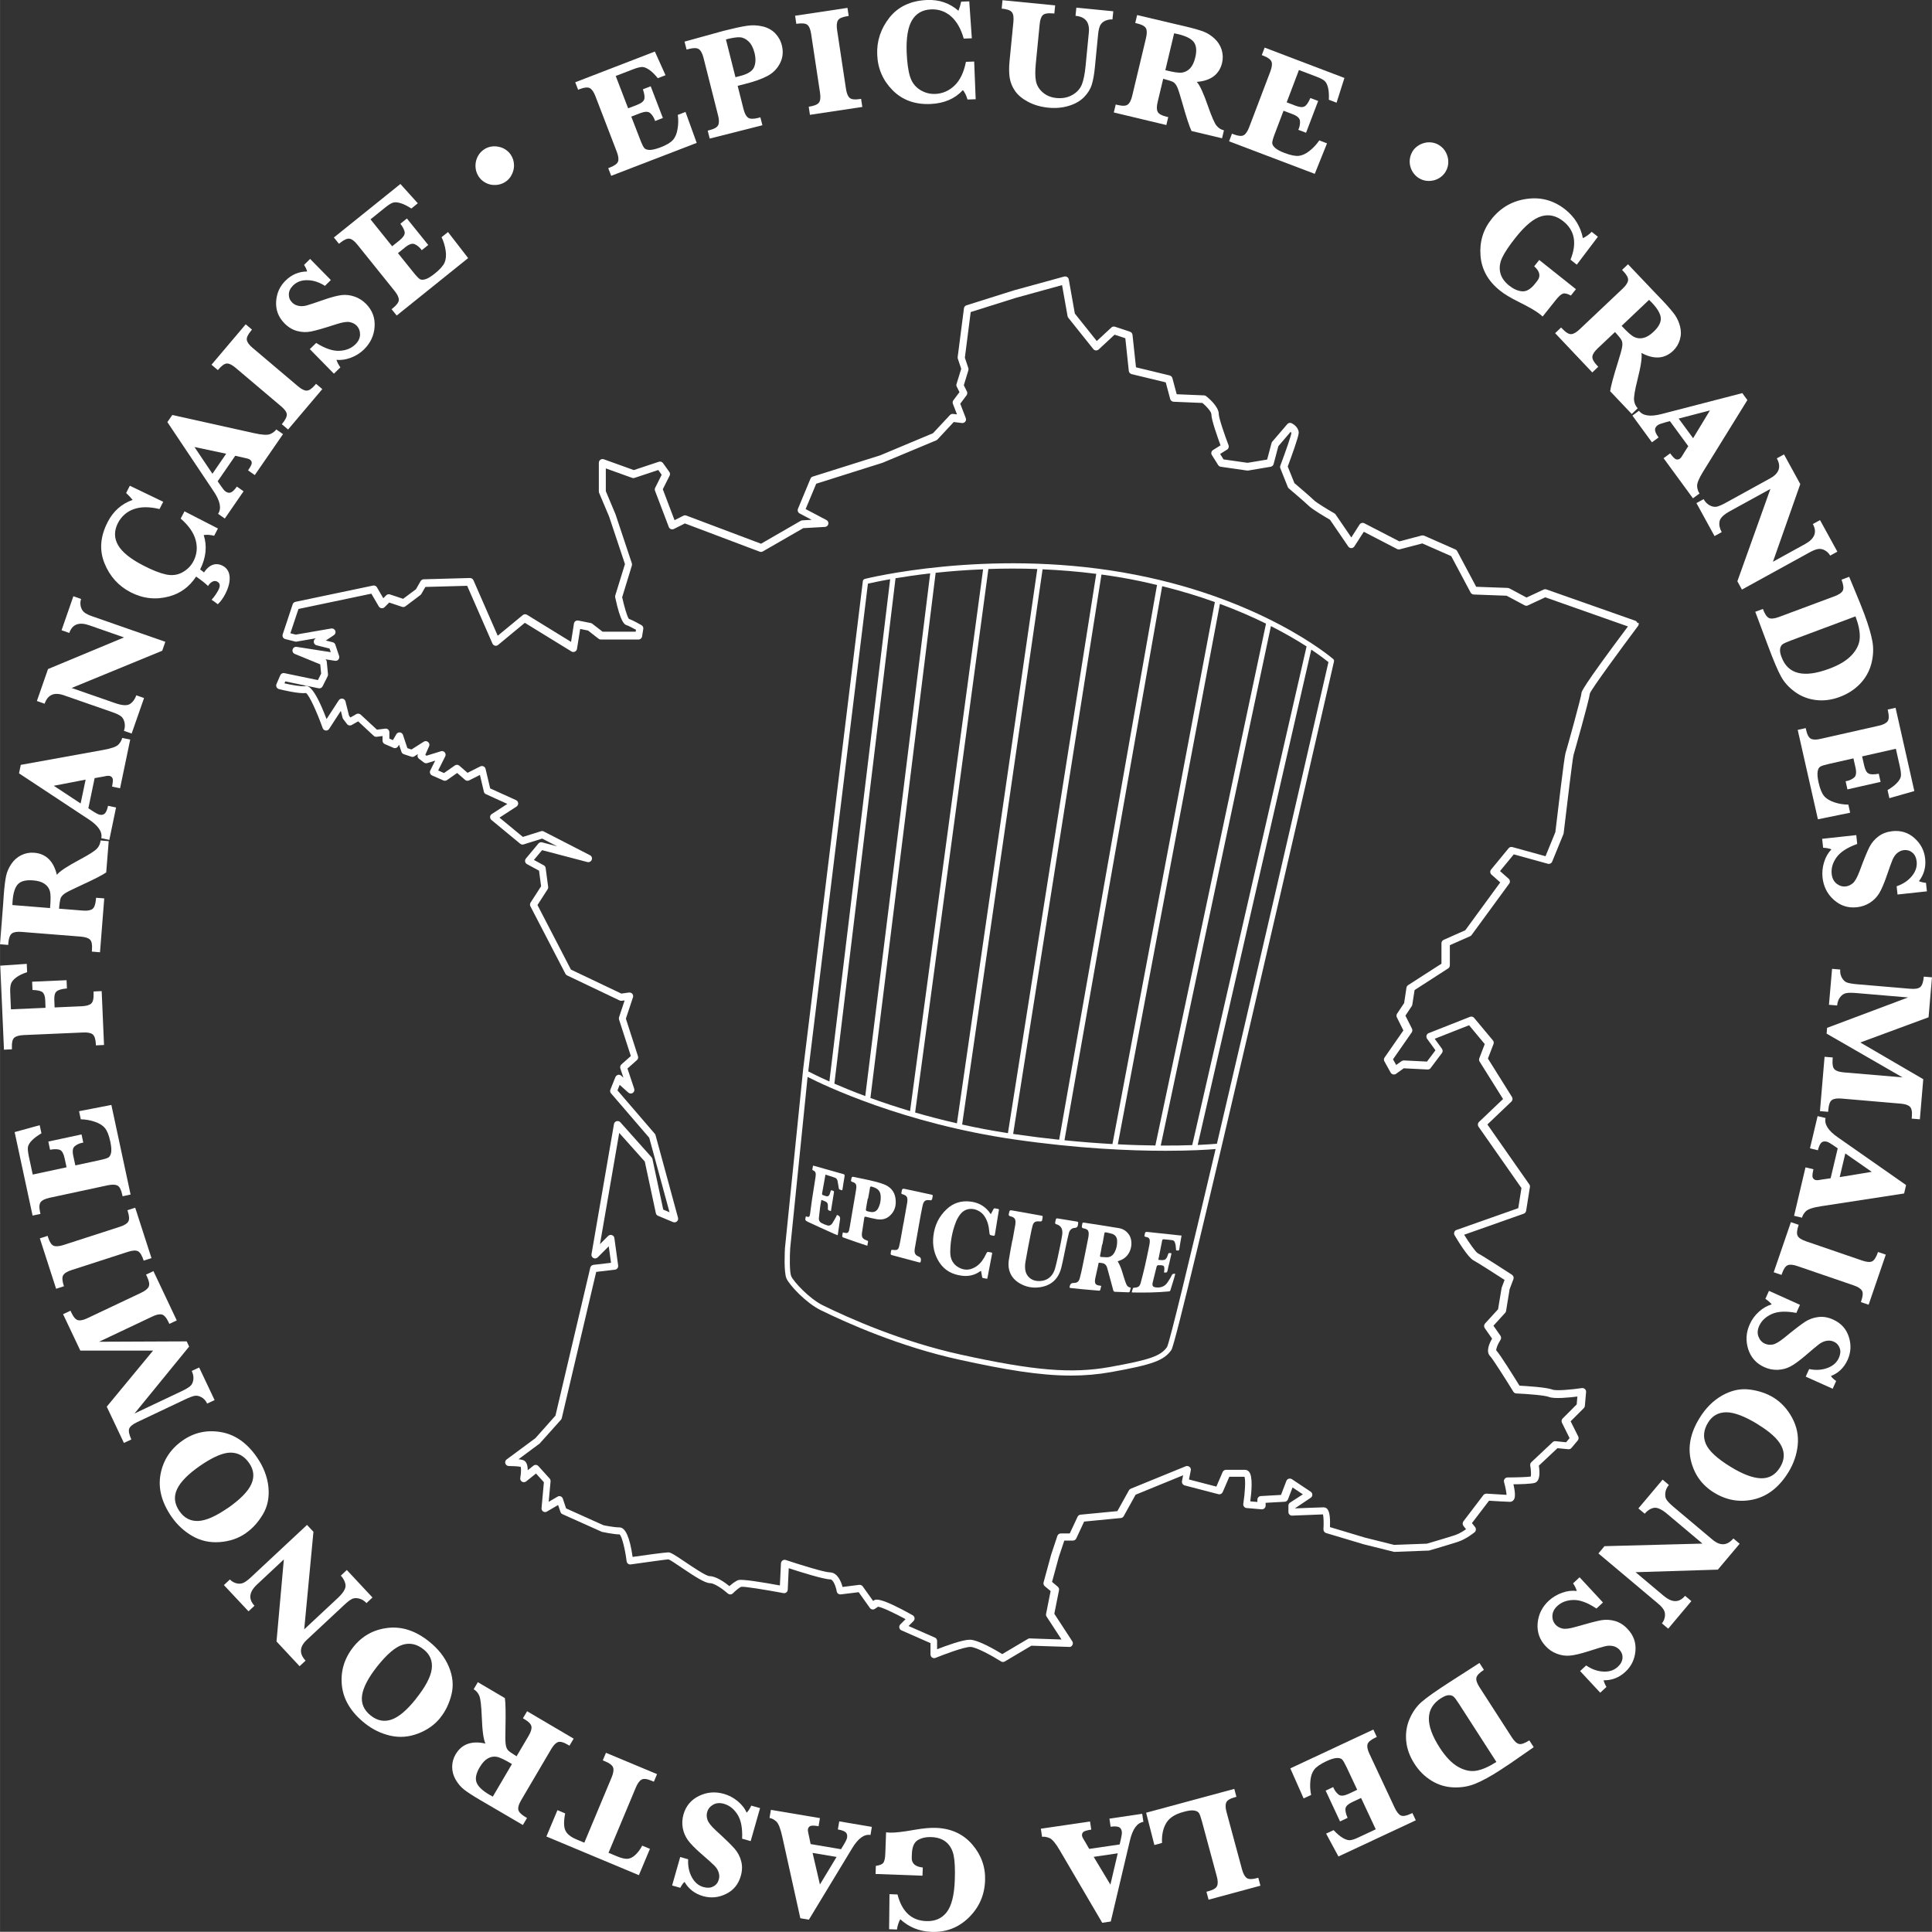 <?xml version="1.0" encoding="UTF-8"?><svg xmlns="http://www.w3.org/2000/svg" width="90.05mm" height="90.04mm" viewBox="0 0 255.26 255.24"><rect x="0" y="0" width="255.26" height="255.24" fill="#333333" stroke="none"/><defs><style>.c{fill:#fff;}</style></defs><g id="a"><g><g><path class="c" d="M216.35,82.33c-.04-.15-.16-.27-.3-.32l-11.73-4.13c-.12-.04-.25-.04-.37,.02l-2.26,1.05-2.26-1.21c-.07-.03-.14-.05-.21-.06l-4.18-.15-2.51-4.71c-.05-.1-.13-.17-.23-.22l-4.13-1.82c-.1-.04-.21-.05-.32-.03l-2.96,.78-4.63-2.39c-.22-.12-.5-.04-.63,.17l-1.09,1.7-2.07-3.03c-.04-.06-.1-.11-.16-.15-.87-.5-2.38-1.41-2.71-1.74-.45-.45-2.16-1.9-2.58-2.26l-.88-2.19c.48-1.3,1.45-3.95,1.45-4.46,0-.77-.83-1.21-.93-1.26-.2-.1-.44-.05-.58,.12l-1.98,2.31c-.05,.06-.08,.12-.1,.19l-.58,2.18-2.59,.43-3.17-.45-.45-.72,.91-.57c.2-.12,.28-.37,.2-.58-.5-1.31-1.29-3.59-1.29-4.12,0-1.01-1.4-2.15-1.67-2.37-.08-.06-.18-.1-.28-.1l-3.61-.15-.57-2.13c-.05-.17-.18-.3-.35-.35l-4.46-1.08-.46-4.29c-.02-.19-.15-.35-.33-.41l-1.98-.66c-.17-.06-.35-.02-.48,.1l-1.93,1.79-2.9-3.63-.8-4.51c-.02-.13-.1-.25-.22-.32-.11-.07-.25-.09-.39-.06l-6.63,1.82-6.28,1.98c-.18,.06-.31,.21-.33,.4l-.83,6.44c0,.07,0,.15,.02,.21l.45,1.34-.62,2c-.04,.12-.03,.25,.03,.36l.36,.72-.81,1.08c-.1,.13-.12,.31-.06,.47l.54,1.39-.52-.06c-.15-.02-.31,.04-.41,.15l-2.24,2.4-6.97,2.92-8.92,2.81c-.14,.04-.25,.14-.3,.28l-1.65,3.97c-.1,.23,0,.5,.22,.62l1.59,.84-1.22,.07c-.08,0-.15,.03-.22,.06l-5.25,3.03-9.87-3.72c-.13-.05-.27-.04-.39,.02l-1.17,.59-1.55-4.09,.9-1.79c.08-.16,.07-.35-.04-.5l-.83-1.16c-.12-.17-.35-.25-.55-.18l-3.31,1.1-3.97-1.43c-.15-.05-.31-.03-.44,.06-.13,.09-.21,.24-.21,.4v3.8c0,.06,.01,.13,.04,.19l1.31,3.1,2.1,6.3-1.28,4.15c-.02,.08-.03,.16-.01,.24,.72,3.41,1.27,3.6,1.48,3.67,.28,.09,.87,.4,1.27,.62l-.04,.25h-4.38l-1.36-1.05c-.06-.05-.13-.08-.2-.09l-1.65-.33c-.13-.02-.26,0-.37,.08-.11,.08-.18,.19-.2,.32l-.38,2.42-5.82-3.58c-.18-.11-.4-.09-.56,.04l-3.31,2.73-3.21-7.34c-.08-.18-.27-.29-.46-.29l-6.11,.17c-.17,0-.32,.1-.41,.24l-.61,1.07-1.7,1.27-1.74-.58c-.17-.06-.37-.01-.5,.12l-.38,.38-.84-1.44c-.1-.18-.31-.27-.52-.23l-10.25,2.15c-.17,.04-.31,.16-.36,.32l-1.32,3.97c-.04,.13-.03,.27,.03,.39,.06,.12,.18,.2,.31,.24l1.32,.33c.07,.02,.13,.02,.2,0l2.54-.44-.08,.05c-.16,.11-.24,.3-.21,.49,.03,.19,.17,.34,.36,.39l1.72,.43,.16,.48-4.5-.7c-.24-.05-.48,.11-.54,.35-.07,.24,.06,.49,.28,.58l3.37,1.38,.12,1.22-.43,.86-4.43-.92c-.22-.05-.45,.07-.54,.28l-.5,1.16c-.06,.13-.05,.28,.01,.41,.06,.13,.18,.22,.32,.26,.44,.11,2.62,.64,3.58,.52,.46,.35,1.48,2.63,2.19,4.63,.06,.17,.22,.3,.4,.32,.18,.02,.36-.06,.46-.22l1.54-2.37,.23,.9c.02,.06,.04,.12,.08,.17l.5,.66c.15,.2,.41,.25,.63,.13l.85-.48,2.05,1.91c.1,.1,.25,.14,.39,.13l.78-.1v.61c0,.19,.12,.37,.29,.45l1.16,.5c.23,.1,.49,0,.61-.21l.12-.21,.32,.95c.05,.15,.16,.26,.31,.31l.99,.33c.14,.05,.29,.03,.41-.05l.46-.29v.02c-.1,.21-.04,.45,.14,.59l.66,.5c.12,.09,.28,.12,.43,.08l1.06-.33-.65,1.3c-.06,.12-.07,.26-.02,.38,.04,.12,.14,.23,.26,.28l1.49,.66c.16,.07,.34,.05,.48-.05l1.34-.94,1.04,.91c.15,.13,.36,.16,.54,.07l1.43-.72,.52,2.21c.03,.15,.13,.27,.27,.33l2.83,1.29-2.06,1.34c-.13,.08-.21,.22-.22,.38,0,.15,.06,.3,.18,.4l3.8,3.14c.13,.1,.3,.14,.45,.09l2.45-.77,1.98,1.02-1.98-.52c-.18-.05-.38,.01-.5,.16l-1.65,1.98c-.09,.11-.13,.26-.1,.4,.03,.14,.12,.27,.24,.33l1.6,.87,.27,2.06-1.39,2.16c-.09,.15-.1,.33-.02,.49l4.63,8.92c.05,.09,.13,.17,.22,.21l6.94,3.31c.09,.04,.18,.06,.28,.04l.38-.05-.74,2.23c-.03,.1-.03,.2,0,.3l1.56,4.82-1.25,1.11c-.14,.13-.2,.33-.14,.52l.41,1.23-.29-.26c-.12-.11-.28-.15-.43-.11-.15,.04-.28,.15-.34,.29l-.66,1.65c-.07,.17-.04,.36,.08,.5l5.05,5.87,2.68,9.84-.83-.35-1.43-6.69c-.02-.08-.06-.16-.11-.22l-4.13-4.63c-.12-.14-.32-.19-.5-.14-.18,.05-.31,.2-.34,.38l-2.97,17.19c-.04,.21,.07,.42,.25,.51,.19,.1,.42,.06,.57-.09l1.46-1.46,.3,2.18-2.32,.27c-.2,.02-.37,.17-.42,.37l-4.6,19.55-2.65,2.98-3.8,2.81c-.17,.12-.24,.34-.17,.54,.07,.2,.25,.33,.46,.33,.44,0,1.21,.03,1.57,.11,.07,.24,.04,.89-.06,1.46-.04,.2,.06,.4,.23,.5,.17,.1,.39,.09,.55-.04l1.3-1.04,1.04,1.15-.31,3.42c-.02,.18,.07,.36,.22,.45,.15,.1,.35,.1,.5,0l1.47-.86,.31,.92c.04,.13,.14,.23,.26,.29l5.22,2.34c.06,.01,1.47,.32,2.35,.34,.29,.3,.71,1.91,.91,3.54,.02,.13,.08,.25,.19,.33,.1,.08,.24,.11,.36,.09,1.78-.25,4.72-.66,4.98-.67,.21,.06,1.06,.64,1.74,1.1,1.84,1.24,3.1,2.05,3.78,2.05,.55,0,1.69,.8,2.32,1.36,.19,.17,.49,.17,.67-.02,.31-.31,.87-.79,1.1-.86,.4-.07,3.15,.38,5.58,.83,.14,.03,.28,0,.39-.1,.11-.09,.18-.22,.18-.36l.13-2.83c1.4,.46,4.64,1.48,5.5,1.48,.37,0,.73,.93,.84,1.58,.04,.26,.28,.43,.54,.4l2.36-.29,1.48,2.08c.15,.21,.45,.27,.66,.12l.42-.28c.47,.04,2.12,.82,3.64,1.64l-.7,.7c-.11,.11-.16,.28-.13,.43s.14,.29,.28,.35l3.84,1.69v1.5c0,.16,.08,.31,.21,.4,.13,.09,.31,.11,.45,.05,.99-.4,3.74-1.45,4.61-1.45,.74,0,2.87,1.17,4.04,1.91,.08,.05,.17,.08,.26,.08,.08,0,.17-.02,.25-.07l3.51-2.08,4.98,.16c.19,.04,.35-.09,.44-.25,.09-.16,.08-.35-.02-.5l-2.37-3.63,.62-3.11c.04-.17-.03-.35-.17-.47l-.75-.63,.9-3.31,.72-2.15h1.14c.19,0,.36-.11,.44-.28l1.04-2.23,4.85-.47c.16-.01,.3-.11,.38-.25l1.57-2.83,6.28-2.57-.15,.77c-.05,.25,.1,.5,.35,.57l4.46,1.16c.24,.06,.47-.06,.57-.28l.87-2.02h2.01c.15,.45,.08,2.03-.16,3.57-.02,.13,.01,.27,.1,.38,.08,.11,.21,.17,.34,.18l1.98,.17c.13,0,.27-.03,.37-.13,.1-.09,.16-.22,.16-.36v-.37l2.52-.14c.19-.01,.36-.13,.43-.31l.61-1.58,1.36,.91-1.69,1.09c-.14,.09-.22,.24-.22,.41v.83c0,.13,.05,.26,.15,.35,.09,.09,.21,.14,.36,.13,1.16-.05,3.32-.14,4.06-.16,.08,.34,.11,1.17,.06,1.96-.01,.23,.13,.43,.34,.5l4.98,1.49,3.97,.99s.09,.02,.14,.01l4.46-.17s.08,0,.12-.02c.12-.03,2.83-.83,3.82-1.16,1.07-.36,2.1-1.21,2.14-1.24,.2-.17,.23-.47,.07-.68l-.42-.53,2.26-2.96c.66,.04,2.33,.15,2.75,.15,.2,0,.38-.09,.5-.25,.09-.12,.35-.46-.03-2.07,.94,0,2.41-.05,2.83-.19,.68-.23,.68-1.31,.53-2.27l2.46-2.31,1.43,.14c.16,.02,.32-.05,.42-.17l.83-.99c.12-.15,.15-.36,.06-.53l-1-2,1.74-1.74c.08-.08,.13-.19,.14-.3l.16-1.82c.01-.15-.04-.3-.15-.4-.11-.1-.26-.15-.41-.13-1.32,.2-3.39,.39-3.88,.2-.77-.31-3.47-.47-4.36-.52-.65-1.05-2.6-4.19-3.06-4.65-.07-.17,.2-.86,.55-1.39,.11-.17,.11-.38,0-.55l-.93-1.33,1.55-1.7c.06-.07,.11-.16,.12-.25l.47-2.88,.5-1.32c.08-.21,0-.45-.19-.58-.16-.1-3.83-2.5-4.51-2.84-.28-.15-1.1-1.3-1.81-2.45l7.87-2.78c.17-.06,.29-.21,.32-.38l.5-3.14c.02-.12,0-.25-.08-.35l-5.54-7.92,3.17-3.02c.17-.16,.2-.41,.08-.61l-3.18-5.08,.74-1.92c.06-.16,.03-.35-.08-.48l-2.48-2.97c-.13-.16-.36-.22-.55-.14l-5.45,2.15c-.14,.05-.25,.17-.29,.32-.04,.14-.01,.3,.07,.42l1.11,1.53-1.12,1.49-3.05-.15c-.1,0-.22,.03-.31,.09l-.71,.51-.42-.75,2.47-3.55c.1-.15,.11-.34,.04-.49l-.87-1.73,.83-1.25c.04-.06,.07-.13,.08-.2l.3-1.93,4.44-2.86c.14-.09,.22-.24,.22-.41v-2.66l2.69-1.19c.08-.03,.14-.09,.19-.16l4.96-6.78c.15-.2,.12-.48-.07-.65l-1.14-1.01,1.82-2.21,4.49,1.24c.24,.07,.49-.06,.58-.28l1.49-3.64s.03-.08,.03-.13c.44-3.75,1.18-9.86,1.3-10.31,.02-.06,2.03-7.1,2.17-8.16,.3-.71,4.04-5.8,6.35-8.89,.09-.12,.12-.28,.08-.43Zm-7.39,9.22c-.04,.56-1.92,7.34-2.12,7.96-.17,.5-1.05,8.03-1.34,10.44l-1.3,3.18-4.38-1.21c-.18-.05-.38,.01-.5,.16l-2.31,2.81c-.17,.2-.14,.5,.05,.67l1.16,1.03-4.62,6.32-2.86,1.27c-.17,.08-.29,.25-.29,.44v2.71l-4.4,2.83c-.12,.08-.2,.2-.22,.33l-.31,2.04-.93,1.4c-.1,.15-.11,.33-.03,.49l.86,1.73-2.48,3.57c-.11,.15-.12,.35-.03,.51l.83,1.49c.07,.12,.18,.21,.32,.24,.14,.03,.28,0,.39-.08l1.02-.73,3.14,.16c.16,.01,.32-.06,.41-.19l1.49-1.98c.13-.17,.13-.4,0-.58l-.95-1.31,4.54-1.79,2.07,2.49-.72,1.88c-.05,.14-.04,.3,.04,.43l3.1,4.95-3.18,3.03c-.17,.16-.2,.43-.06,.63l5.67,8.1-.42,2.66-8.16,2.88c-.14,.05-.25,.15-.29,.29-.05,.14-.04,.29,.04,.41,.4,.69,1.78,2.96,2.51,3.33,.47,.24,2.87,1.78,4.09,2.57l-.39,1.05-.47,2.83-1.72,1.88c-.15,.17-.17,.42-.04,.61l.97,1.39c-.35,.6-.86,1.71-.26,2.31,.33,.33,2.06,3.06,3.07,4.7,.08,.14,.23,.22,.39,.23,1.37,.06,3.76,.24,4.3,.46,.72,.29,2.7,.08,3.77-.05l-.09,1.04-1.86,1.86c-.15,.15-.18,.37-.09,.56l1.01,2.03-.46,.55-1.4-.14c-.14-.02-.28,.03-.38,.13l-2.81,2.64c-.12,.11-.17,.28-.15,.44,.1,.57,.13,1.22,.07,1.46-.43,.07-1.86,.12-3.06,.12-.15,0-.3,.07-.39,.19-.09,.12-.12,.28-.08,.42,.18,.64,.31,1.33,.33,1.69-.64-.03-1.94-.11-2.64-.16-.16,0-.32,.06-.42,.19l-2.64,3.47c-.13,.18-.13,.42,0,.6l.35,.44c-.35,.25-.91,.6-1.45,.78-.89,.3-3.32,1.01-3.73,1.13l-4.33,.16-3.88-.97-4.59-1.38c.04-.95,0-2.02-.36-2.4-.13-.14-.3-.21-.47-.21-.39,0-2.75,.1-3.81,.14l2.09-1.4c.14-.09,.22-.24,.22-.4,0-.16-.08-.32-.22-.41l-2.48-1.65c-.12-.08-.27-.1-.42-.06-.14,.04-.25,.15-.31,.29l-.71,1.85-2.66,.15c-.26,.01-.46,.23-.46,.48v.3l-.94-.08c.17-1.25,.36-3.3-.16-3.91-.15-.17-.34-.26-.56-.26h-2.48c-.19,0-.37,.12-.45,.29l-.83,1.93-3.62-.94,.24-1.2c.04-.18-.03-.36-.17-.47-.14-.11-.33-.14-.49-.08l-7.27,2.97c-.1,.04-.19,.12-.24,.21l-1.53,2.75-4.87,.47c-.17,.02-.32,.12-.39,.28l-1.03,2.2h-1.18c-.21,0-.39,.13-.46,.33l-.83,2.5-.99,3.64c-.05,.18,.01,.38,.16,.5l.77,.64-.6,3.02c-.03,.12,0,.25,.07,.36l1.97,3.02-4.19-.14c-.09-.02-.18,.02-.26,.07l-3.38,2c-.88-.54-3.2-1.9-4.3-1.9-.94,0-3.17,.81-4.31,1.26v-1.1c0-.19-.11-.37-.29-.44l-3.48-1.53,.65-.65c.11-.11,.16-.26,.14-.41s-.11-.28-.24-.36c-4.39-2.46-4.91-2.11-5.13-1.96l-.1,.07-1.38-1.93c-.1-.14-.28-.21-.45-.2l-2.21,.28c-.19-.7-.67-1.93-1.7-1.93-.66,0-3.91-1-5.8-1.63-.14-.05-.3-.03-.43,.06-.12,.09-.2,.23-.21,.38l-.14,2.92c-2.35-.43-5.01-.86-5.48-.71-.39,.13-.87,.51-1.19,.8-.58-.47-1.75-1.32-2.63-1.32-.44,0-2.26-1.23-3.24-1.89-1.48-1-1.9-1.25-2.21-1.25-.43,0-3.4,.41-4.71,.6-.37-2.59-.95-3.9-1.74-3.9-.74,0-2.12-.28-2.12-.29l-4.93-2.22-.43-1.29c-.05-.14-.15-.25-.29-.3-.14-.05-.29-.04-.41,.04l-1.17,.68,.25-2.7c.01-.13-.03-.27-.12-.37l-1.49-1.65c-.17-.19-.46-.21-.66-.05l-.75,.6c0-.64-.15-1.19-.61-1.34-.16-.05-.37-.09-.6-.12l2.79-2.07,2.81-3.14c.05-.06,.09-.13,.11-.21l4.55-19.33,2.47-.29c.13-.01,.25-.08,.33-.18,.08-.1,.11-.23,.1-.36l-.5-3.64c-.02-.18-.15-.34-.33-.39-.18-.06-.37-.01-.5,.12l-1.07,1.07,2.54-14.69,3.38,3.78,1.46,6.82c.03,.16,.14,.29,.29,.35l1.98,.83c.17,.07,.37,.04,.51-.08,.14-.12,.2-.31,.15-.49l-2.97-10.91c-.02-.07-.05-.13-.1-.19l-4.93-5.73,.29-.73,1.14,1.02c.16,.15,.41,.16,.59,.05,.18-.12,.26-.35,.19-.56l-.89-2.67,1.25-1.11c.14-.13,.2-.33,.14-.51l-1.6-4.97,.94-2.82c.05-.16,.02-.33-.09-.46-.11-.13-.27-.19-.44-.17l-1.01,.14-6.66-3.17-4.42-8.53,1.34-2.08c.06-.1,.09-.21,.07-.33l-.33-2.48c-.02-.15-.11-.29-.25-.36l-1.3-.71,1.08-1.29,5.98,1.57c.24,.06,.49-.06,.58-.3,.09-.23-.01-.49-.23-.6l-6.11-3.14c-.11-.06-.24-.07-.37-.03l-2.39,.75-3.09-2.55,2.25-1.46c.15-.1,.23-.27,.22-.44-.01-.18-.12-.33-.28-.41l-3.42-1.55-.61-2.58c-.03-.14-.13-.27-.27-.33-.13-.06-.29-.06-.42,0l-1.69,.85-1.08-.94c-.17-.15-.42-.16-.6-.03l-1.43,1-.77-.34,.93-1.86c.09-.17,.06-.38-.06-.53-.12-.15-.33-.21-.51-.15l-1.91,.59-.15-.12,.5-1.13c.09-.2,.04-.42-.13-.56-.16-.14-.4-.16-.58-.04l-1.62,1.03-.54-.18-.58-1.75c-.06-.18-.22-.31-.41-.33-.19-.02-.37,.08-.47,.24l-.45,.78-.47-.2v-.84c0-.14-.06-.27-.16-.36-.1-.09-.24-.13-.38-.12l-1.1,.14-2.15-1.99c-.16-.14-.39-.17-.57-.07l-.79,.45-.18-.24-.47-1.89c-.05-.19-.2-.33-.39-.36-.19-.03-.38,.05-.49,.21l-1.62,2.49c-1.73-4.58-2.55-4.42-2.86-4.36-.44,.09-1.72-.14-2.7-.36l.11-.26,4.4,.91c.22,.04,.43-.06,.53-.26l.66-1.32c.04-.08,.06-.17,.05-.27l-.16-1.65c-.01-.13-.08-.25-.18-.33l1.28,.2c.16,.02,.34-.04,.44-.17s.14-.31,.09-.47l-.5-1.49c-.05-.16-.18-.28-.34-.32l-.92-.23,1.07-.71c.19-.13,.27-.37,.18-.58-.08-.21-.31-.34-.53-.3l-4.69,.81-.71-.18,1.07-3.21,9.63-2.02,.98,1.68c.08,.13,.21,.22,.36,.24,.15,.02,.3-.03,.41-.14l.61-.61,1.7,.57c.15,.05,.32,.02,.44-.07l1.98-1.49c.05-.04,.1-.09,.13-.15l.53-.92,5.52-.15,3.34,7.63c.06,.14,.18,.24,.33,.28,.15,.04,.3,0,.42-.1l3.53-2.92,6.15,3.78c.14,.09,.31,.1,.46,.03,.15-.07,.25-.2,.28-.36l.42-2.64,1.04,.21,1.4,1.09c.09,.07,.19,.1,.3,.1h4.96c.24,0,.44-.17,.48-.41l.16-.99c.03-.2-.06-.4-.24-.5-.12-.07-1.12-.64-1.67-.84-.23-.3-.62-1.66-.88-2.85l1.28-4.18c.03-.1,.03-.2,0-.3l-2.16-6.48-1.28-3.05v-3.01l3.48,1.25c.1,.04,.21,.04,.32,0l3.13-1.04,.45,.63-.86,1.72c-.06,.12-.07,.26-.02,.39l1.82,4.79c.05,.13,.15,.23,.28,.28,.13,.05,.27,.04,.39-.02l1.46-.73,9.88,3.73c.14,.05,.29,.04,.41-.03l5.35-3.08,2.86-.16c.22-.01,.4-.17,.45-.38,.05-.21-.06-.43-.25-.53l-2.75-1.45,1.4-3.35,8.75-2.76,7.11-2.97c.06-.03,.12-.07,.17-.12l2.14-2.3,1.08,.13c.17,.02,.34-.05,.44-.18,.11-.13,.13-.31,.07-.47l-.73-1.9,.83-1.11c.11-.15,.13-.34,.05-.51l-.41-.82,.6-1.96c.03-.1,.03-.2,0-.3l-.46-1.38,.77-6.03,5.97-1.88,6.1-1.68,.73,4.1c.01,.08,.05,.15,.1,.22l3.3,4.13c.08,.11,.21,.17,.34,.18,.14,0,.27-.04,.37-.13l2.1-1.95,1.42,.47,.46,4.32c.02,.2,.17,.37,.37,.42l4.51,1.09,.59,2.2c.05,.2,.24,.35,.45,.36l3.81,.16c.53,.44,1.18,1.15,1.18,1.5,0,.75,.84,3.08,1.21,4.1l-.99,.62c-.23,.14-.3,.44-.15,.67l.83,1.32c.08,.12,.2,.2,.34,.22l3.47,.5s.1,0,.15,0l2.97-.5c.19-.03,.34-.17,.39-.35l.63-2.37,1.62-1.89c.06,.06,.1,.12,.1,.16-.03,.33-.76,2.45-1.46,4.3-.04,.11-.04,.24,0,.35l.99,2.48c.03,.07,.08,.14,.14,.19,.02,.02,2.14,1.81,2.62,2.29,.48,.48,2.33,1.56,2.81,1.84l2.42,3.54c.09,.13,.24,.21,.4,.21h0c.16,0,.31-.09,.4-.22l1.25-1.94,4.4,2.28c.11,.06,.23,.07,.35,.04l2.98-.78,3.82,1.68,2.56,4.81c.08,.15,.24,.25,.41,.26l4.35,.16,2.38,1.27c.14,.07,.3,.08,.43,.01l2.3-1.07,10.92,3.85c-6.15,8.21-6.15,8.66-6.15,8.84Z"/><path class="c" d="M148.34,75.63c-18.13-3.13-33.92,.82-34.08,.86-.14,.04-.24,.15-.26,.3l-7.88,64.42h0l-2.41,23.69c-.02,.32-.17,3.19,.2,4.02,.38,.86,2.55,3.21,4.51,4.18,3.48,1.71,10.49,4.84,18.37,6.56,5.94,1.3,10.52,2.09,14.72,2.09,1.8,0,3.54-.15,5.28-.46,5.52-.99,7.01-1.54,7.98-2.93,.93-1.33,19.38-81.79,21.48-90.95,.03-.13-.01-.26-.11-.34-.09-.08-9.65-8.31-27.8-11.44Zm5.21,1.82c2.54,.63,4.85,1.34,6.96,2.1l-13.53,71.61c-1.95-.11-4.07-.27-6.34-.5l12.91-73.21Zm7.63,2.34c2.3,.85,4.33,1.74,6.09,2.61l-14.62,68.95c-1.48-.02-3.14-.06-4.96-.16l13.49-71.41Zm6.73,2.93c1.93,.98,3.5,1.91,4.72,2.69l-15.11,65.89c-1.14,.04-2.54,.07-4.16,.06l14.56-68.64Zm-15.04-5.43l-12.93,73.3c-1.82-.19-3.74-.43-5.74-.72-.11-.02-.22-.03-.34-.05l11.67-73.91c.89,.12,1.78,.26,2.68,.41,1.63,.28,3.16,.61,4.65,.97Zm-15.12-2.07c2.28,.1,4.66,.29,7.09,.6l-11.67,73.9c-2.11-.33-4.14-.71-6.05-1.14l10.63-73.36Zm-.7-.03l-10.62,73.23c-1.96-.45-3.8-.93-5.52-1.43l9.68-71.81c2.03-.07,4.2-.08,6.46,0Zm-18.72,1.21c1.26-.21,2.8-.44,4.57-.64-.55,4.48-7.69,62.08-8.58,69.06-1.59-.59-2.95-1.15-4.08-1.64l8.08-66.78Zm5.29-.72c1.87-.2,3.98-.37,6.27-.46l-9.65,71.58c-1.93-.58-3.68-1.16-5.24-1.73,.81-6.41,8.15-65.61,8.62-69.38Zm-8.95,1.44c.43-.1,1.45-.33,2.94-.59l-8.03,66.36c-1.51-.67-2.47-1.16-2.79-1.33l.03-.26,7.85-64.17Zm39.53,100.85c-.84,1.19-2.24,1.69-7.53,2.64-5.05,.91-10.03,.5-19.73-1.63-7.81-1.71-14.76-4.81-18.22-6.51-1.83-.9-3.88-3.16-4.18-3.84-.23-.51-.21-2.54-.14-3.69l2.3-22.65c2.09,1.07,12.61,6.14,27.39,8.27,8.33,1.2,15.17,1.49,19.91,1.49,3.28,0,5.55-.14,6.61-.23-3.44,14.62-6.06,25.47-6.41,26.14Zm6.58-26.85c-.48,.04-1.33,.1-2.54,.16l15.01-65.45c1.19,.8,1.96,1.4,2.27,1.65-4.01,17.49-10.09,43.87-14.74,63.65Z"/></g><g><path class="c" d="M63.16,23.18c-.18-.3-.28-.62-.32-.95-.04-.33-.02-.66,.06-.98,.08-.32,.22-.62,.42-.9,.2-.28,.45-.5,.75-.68,.3-.18,.62-.28,.95-.32,.33-.04,.66-.01,.99,.07,.32,.08,.62,.22,.89,.42,.27,.2,.5,.44,.67,.75,.18,.3,.28,.62,.32,.96,.04,.34,.02,.67-.07,.99-.09,.32-.23,.62-.42,.89-.2,.27-.44,.5-.75,.67-.29,.17-.61,.28-.94,.32-.34,.04-.66,.03-.98-.05-.32-.08-.62-.22-.89-.42-.28-.2-.5-.45-.68-.76Z"/><path class="c" d="M83.41,15.42l1.18,3.05c.22,.58,.41,.95,.54,1.1s.37,.23,.71,.24c.34,0,.8-.11,1.4-.33,.81-.31,1.36-.64,1.67-.99s.51-.83,.61-1.45c.11-.62,.12-1.24,.03-1.86l1.02-.39,1.48,4.09-11.3,4.35-.39-1.01,.23-.09c.61-.24,.97-.5,1.07-.8,.1-.3,.04-.72-.17-1.28l-2.82-7.33c-.22-.57-.46-.92-.74-1.07-.28-.15-.72-.11-1.32,.12l-.23,.09-.38-.99,10.52-4.06,1.41,3.13-1.02,.39c-.4-.49-.77-.86-1.12-1.1-.35-.24-.66-.37-.92-.38-.26,0-.67,.09-1.21,.3l-2.31,.89,1.64,4.27,1.15-.44c.55-.21,.87-.45,.97-.73s.04-.72-.17-1.34l1.03-.4,1.61,4.19-1.03,.4c-.02-.08-.04-.14-.06-.18-.14-.35-.33-.64-.59-.87-.26-.23-.7-.22-1.31,.01l-1.19,.46Z"/><path class="c" d="M97.46,11.34l.77,3.06c.15,.59,.35,.97,.61,1.15,.26,.18,.7,.19,1.33,.03l.29-.08,.27,1.05-6.96,1.76-.27-1.05,.23-.06c.64-.16,1.02-.38,1.16-.67,.13-.29,.13-.72-.02-1.29l-1.92-7.59c-.15-.59-.35-.97-.61-1.15-.26-.18-.7-.19-1.32-.03l-.31,.08-.27-1.05,5.18-1.43c1.3-.33,2.31-.55,3.04-.66,.73-.11,1.43-.08,2.1,.08,.67,.16,1.23,.47,1.66,.91,.43,.45,.73,.98,.88,1.6,.21,.84,.13,1.62-.24,2.35-.37,.73-.92,1.29-1.65,1.68-.73,.39-1.73,.75-3.01,1.07l-.95,.24Zm-.29-1.14l.62-.16c1-.25,1.62-.64,1.84-1.17,.22-.52,.24-1.15,.06-1.88-.17-.66-.42-1.16-.77-1.5-.35-.34-.73-.53-1.14-.56-.41-.03-1.04,.06-1.87,.28l1.26,4.99Z"/><path class="c" d="M105.21,3.15l-.16-1.07,6.92-1.04,.16,1.07-.2,.03c-.65,.1-1.06,.28-1.22,.55-.16,.27-.2,.7-.11,1.29l1.17,7.75c.09,.6,.25,1,.49,1.2,.24,.21,.68,.26,1.31,.16l.2-.03,.16,1.07-6.92,1.04-.16-1.07c.7-.1,1.14-.28,1.34-.53,.2-.25,.25-.69,.15-1.34l-1.17-7.74c-.09-.62-.27-1.03-.51-1.22-.25-.19-.73-.23-1.46-.12Z"/><path class="c" d="M128.71,8.14l.2,4.97-1.08,.04c-.15-.52-.35-.94-.61-1.25-1.05,1.15-2.48,1.76-4.28,1.84-2.05,.09-3.72-.52-5-1.81-1.28-1.29-1.97-2.85-2.04-4.7-.08-1.81,.47-3.45,1.62-4.91C118.68,.87,120.33,.09,122.48,0c1.61-.07,2.99,.41,4.15,1.42,.14-.34,.26-.74,.36-1.2l1.07-.04,.34,4.88-1.07,.04c-.37-1.31-.94-2.3-1.69-2.95-.75-.65-1.63-.95-2.62-.91-1.14,.05-1.99,.53-2.53,1.45-.54,.92-.77,2.33-.7,4.24,.06,1.34,.2,2.4,.44,3.17,.24,.78,.68,1.36,1.31,1.76,.63,.4,1.31,.58,2.04,.55,.96-.04,1.81-.41,2.54-1.11,.73-.7,1.23-1.75,1.5-3.13l1.08-.04Z"/><path class="c" d="M132.35,1.11l.1-1.08,6.96,.68-.11,1.08-.22-.02c-.65-.06-1.09,.02-1.31,.24-.22,.22-.36,.63-.41,1.23l-.51,5.2c-.09,.95-.09,1.7,.02,2.26,.1,.56,.4,1.06,.88,1.49,.49,.43,1.1,.69,1.83,.76,.8,.08,1.5-.06,2.11-.41,.61-.35,1.02-.81,1.25-1.38,.22-.57,.39-1.38,.49-2.43l.43-4.43c.13-1.35-.45-2.09-1.76-2.21l.11-1.08,4.88,.48-.11,1.08c-.28-.03-.58,.03-.9,.15-.32,.13-.55,.33-.7,.6-.14,.27-.24,.66-.29,1.16l-.43,4.4c-.09,.95-.23,1.71-.41,2.3-.18,.59-.52,1.14-1.02,1.65-.5,.51-1.17,.9-2,1.15-.83,.26-1.73,.34-2.7,.25-1.02-.1-1.91-.36-2.69-.77-.77-.41-1.35-.89-1.73-1.44-.38-.55-.61-1.13-.71-1.75-.09-.61-.1-1.33-.02-2.16l.51-5.2c.06-.62,0-1.06-.2-1.3-.19-.25-.65-.41-1.37-.48Z"/><path class="c" d="M153.68,10.43l-.73,3.05c-.14,.59-.14,1.02,.01,1.3,.15,.28,.53,.49,1.16,.64l.23,.05-.25,1.05-6.94-1.66,.25-1.05,.26,.06c.65,.15,1.09,.14,1.34-.06,.25-.19,.44-.57,.58-1.15l1.82-7.62c.14-.59,.14-1.02,0-1.3-.15-.28-.54-.49-1.16-.64l-.26-.06,.25-1.05,5.17,1.22,1.16,.27c1.15,.27,1.97,.51,2.48,.71,.51,.2,.99,.51,1.43,.92,.44,.41,.75,.9,.93,1.47,.17,.57,.19,1.14,.06,1.72-.37,1.53-1.48,2.37-3.35,2.52,.39,.4,.89,1.49,1.5,3.25,.48,1.37,.85,2.21,1.11,2.53,.26,.32,.59,.53,.98,.62l-.25,1.05-4.03-.96c-.26-.52-.68-1.79-1.25-3.81-.29-1.02-.5-1.68-.64-1.99-.14-.31-.31-.52-.5-.65-.2-.12-.65-.27-1.35-.45Zm.28-1.16c1.07,.27,1.8,.38,2.21,.32s.76-.24,1.07-.56c.3-.32,.53-.8,.68-1.43,.22-.91,.15-1.58-.19-2.04-.34-.45-1.04-.8-2.08-1.05-.13-.03-.31-.07-.52-.11l-1.16,4.86Z"/><path class="c" d="M169.58,14.64l-1.16,3.06c-.22,.58-.33,.98-.33,1.18,0,.2,.12,.42,.37,.65,.25,.23,.67,.46,1.26,.68,.81,.31,1.44,.43,1.9,.38,.46-.06,.93-.28,1.42-.67,.49-.39,.91-.85,1.27-1.37l1.02,.39-1.62,4.03-11.32-4.3,.38-1.01,.23,.09c.62,.23,1.06,.27,1.33,.11,.27-.16,.51-.51,.72-1.07l2.79-7.34c.21-.57,.27-1,.16-1.29-.11-.29-.46-.56-1.06-.79l-.23-.09,.38-.99,10.54,4.01-1.04,3.27-1.02-.39c.03-.63,0-1.15-.1-1.57-.1-.42-.25-.72-.44-.9-.19-.18-.56-.38-1.1-.58l-2.31-.88-1.62,4.27,1.15,.44c.55,.21,.95,.24,1.21,.1,.26-.14,.51-.51,.77-1.11l1.03,.39-1.6,4.2-1.03-.39c.04-.08,.06-.13,.08-.17,.13-.35,.18-.7,.14-1.04-.04-.34-.37-.63-.98-.86l-1.19-.45Z"/><path class="c" d="M186.58,20.08c.17-.3,.4-.55,.67-.75,.27-.2,.57-.34,.88-.43,.32-.09,.65-.12,.99-.08,.34,.04,.66,.14,.96,.32s.55,.4,.75,.67c.2,.27,.34,.57,.43,.89s.11,.65,.08,.98c-.04,.33-.14,.65-.31,.95-.17,.3-.4,.56-.67,.76-.27,.2-.57,.35-.89,.43-.32,.08-.65,.11-.98,.07-.33-.03-.65-.14-.95-.31-.3-.17-.54-.39-.75-.66-.21-.27-.35-.56-.44-.88-.09-.32-.12-.65-.08-.99,.04-.34,.14-.66,.32-.97Z"/></g><g><path class="c" d="M202.7,35.19l.67-.84,4.85,3.86-.67,.84c-.44-.24-.78-.33-1.03-.26-.25,.07-.57,.35-.97,.86l-1.73,2.17c-.16-.14-.28-.25-.39-.33-.5-.4-1.46-.95-2.87-1.65-1.01-.5-1.8-.98-2.38-1.45-1.57-1.25-2.43-2.79-2.57-4.62-.14-1.83,.35-3.44,1.47-4.84,1.2-1.5,2.74-2.39,4.63-2.65,1.89-.27,3.59,.2,5.11,1.41,1.24,.99,2.01,2.25,2.32,3.78,.43-.21,.82-.49,1.16-.84l.82,.65-2.79,3.69-.83-.66c.88-2.18,.56-3.88-.97-5.09-.91-.72-1.87-.94-2.87-.65-1.01,.29-2.14,1.22-3.39,2.79-.88,1.11-1.48,2-1.8,2.69-.32,.69-.4,1.35-.25,1.98,.15,.63,.54,1.2,1.18,1.71,.57,.45,1.13,.7,1.7,.75,.57,.05,1.14-.28,1.71-1l.3-.38c.48-.61,.35-1.25-.41-1.93Z"/><path class="c" d="M213.38,43.87l-2.28,2.15c-.44,.42-.68,.78-.71,1.1-.03,.31,.18,.71,.62,1.17l.16,.17-.79,.75-4.91-5.19,.79-.75,.18,.19c.46,.48,.84,.71,1.16,.69,.31-.02,.69-.24,1.12-.65l5.69-5.38c.44-.42,.67-.78,.7-1.1,.03-.32-.18-.71-.62-1.17l-.18-.19,.79-.74,3.66,3.85,.83,.86c.81,.86,1.37,1.51,1.69,1.96,.32,.45,.55,.97,.7,1.55,.15,.59,.14,1.17-.03,1.74-.17,.57-.46,1.06-.89,1.47-1.14,1.08-2.54,1.17-4.19,.28,.11,.55-.06,1.73-.52,3.54-.35,1.4-.5,2.31-.45,2.73,.05,.41,.21,.76,.48,1.05l-.79,.75-2.85-3.01c.07-.58,.41-1.87,1.04-3.87,.32-1.01,.5-1.68,.55-2.02,.05-.33,.03-.61-.07-.82-.1-.21-.39-.58-.89-1.12Zm.87-.82c.75,.81,1.3,1.3,1.68,1.48,.37,.18,.77,.22,1.2,.12s.88-.37,1.35-.82c.68-.64,.99-1.24,.95-1.81-.04-.56-.43-1.24-1.17-2.02-.09-.1-.22-.23-.38-.38l-3.63,3.44Z"/><path class="c" d="M220.65,55.64l-.68,.18c-.48,.13-.8,.25-.95,.36-.26,.19-.37,.41-.35,.66,.03,.25,.18,.57,.47,.96l-.88,.64-2.58-3.53,.87-.64c.49,.67,1.48,.82,2.96,.44l10.69-2.77,.67,.92-5.82,9.41c-.58,.93-.85,1.59-.82,1.98,.03,.39,.14,.71,.32,.95l-.87,.64-3.88-5.3,.87-.64c.35,.48,.61,.74,.79,.79,.18,.05,.34,.02,.48-.08,.13-.09,.26-.26,.39-.5l.17-.28,.56-.88-2.41-3.29Zm1.15-.33l1.9,2.59,2.22-3.67-4.12,1.07Z"/><path class="c" d="M233.91,64.6l-5.33,2.93c-.86,.47-1.32,.93-1.39,1.38-.08,.44,.02,.91,.29,1.4l-.95,.52-2.39-4.36,.95-.52c.2,.37,.47,.64,.8,.82,.33,.17,.63,.23,.91,.18,.28-.06,.67-.22,1.18-.5l5.92-3.26c1.18-.65,1.47-1.53,.86-2.63l.95-.52,2.15,3.92-3.61,10.26,4.25-2.34c1.27-.7,1.61-1.58,1.02-2.64l.95-.52,2.29,4.17-.95,.52c-.16-.29-.39-.52-.69-.69-.3-.17-.6-.23-.9-.18-.3,.04-.69,.2-1.16,.46l-8.91,4.9-.6-1.1,4.36-12.19Z"/><path class="c" d="M231.9,80.84l1.02-.38c.24,.65,.51,1.05,.79,1.19,.28,.14,.73,.09,1.33-.13l7.35-2.74c.59-.22,.95-.47,1.09-.75,.14-.28,.08-.76-.17-1.44l1.01-.38,.61,1.47c.62,1.48,1.09,2.64,1.41,3.5,.53,1.43,.88,2.62,1.05,3.57,.17,.95,.12,1.94-.14,2.94-.26,1-.76,1.89-1.48,2.65-.73,.76-1.62,1.34-2.69,1.74-1.09,.41-2.15,.54-3.18,.41-1.03-.13-1.94-.49-2.74-1.07-.8-.58-1.41-1.25-1.84-2.03-.43-.78-1.01-2.14-1.73-4.08l-1.67-4.46Zm13.25,.6l-8.54,3.19c-.55,.21-.91,.37-1.08,.49-.17,.12-.28,.32-.33,.59-.05,.27,0,.64,.18,1.1,.43,1.15,1.17,1.85,2.22,2.1,1.05,.26,2.42,.07,4.1-.56,1.36-.5,2.35-1.12,3-1.84s.99-1.47,1.02-2.25c.04-.78-.15-1.72-.57-2.84Z"/><path class="c" d="M244.85,100.21l-3.19,.72c-.61,.14-1,.26-1.17,.37-.17,.11-.29,.33-.34,.67-.05,.33-.01,.81,.13,1.43,.19,.85,.44,1.44,.74,1.79,.3,.35,.75,.62,1.35,.82,.6,.2,1.21,.3,1.84,.3l.24,1.07-4.26,.87-2.67-11.81,1.06-.24,.05,.24c.14,.64,.36,1.03,.64,1.17,.28,.14,.71,.15,1.29,.01l7.66-1.73c.59-.13,.98-.33,1.17-.58,.19-.25,.21-.69,.07-1.32l-.05-.24,1.04-.23,2.48,11-3.3,.94-.24-1.07c.54-.32,.96-.64,1.25-.95,.29-.31,.46-.6,.51-.86,.04-.26,0-.67-.12-1.24l-.54-2.41-4.46,1.01,.27,1.2c.13,.57,.32,.93,.58,1.06,.26,.14,.71,.15,1.35,.03l.24,1.08-4.38,.99-.24-1.08c.08-.01,.14-.02,.18-.03,.37-.08,.68-.24,.95-.46,.26-.22,.32-.66,.18-1.3l-.28-1.24Z"/><path class="c" d="M240.75,110.83l4.51-.49,.12,1.17c-1.31,.47-2.22,1.06-2.73,1.77-.51,.71-.72,1.44-.64,2.19,.06,.56,.27,.98,.64,1.28,.37,.29,.77,.42,1.22,.37,.32-.04,.62-.17,.92-.41,.29-.24,.59-.77,.9-1.59,.58-1.58,1.02-2.64,1.31-3.21,.29-.56,.69-1.03,1.2-1.41,.51-.38,1.12-.6,1.82-.68,1.13-.12,2.11,.18,2.93,.92,.82,.73,1.29,1.63,1.41,2.7,.12,1.12-.15,2.11-.82,2.98,.21,.11,.52,.18,.93,.23l.12,1.12-3.88,.42-.12-1.09c.84-.29,1.51-.73,2.01-1.34,.5-.6,.71-1.25,.64-1.93-.06-.51-.24-.9-.56-1.17-.32-.27-.69-.38-1.12-.34-.33,.04-.62,.17-.89,.39-.26,.23-.46,.51-.61,.86-.15,.35-.42,1.09-.8,2.21-.35,1.01-.68,1.76-.98,2.26-.31,.5-.71,.91-1.23,1.24-.51,.33-1.08,.52-1.71,.59-1.16,.13-2.18-.2-3.05-.98-.87-.78-1.36-1.76-1.49-2.95-.07-.68,0-1.36,.21-2.04,.21-.68,.54-1.24,.97-1.68-.31-.12-.68-.19-1.1-.21l-.13-1.17Z"/><path class="c" d="M241.39,135.81l10.71-4.02-6.82-.58c-.61-.05-1.06-.05-1.36,.01-.3,.06-.56,.23-.79,.53-.23,.29-.36,.66-.4,1.1l-1.08-.09,.41-4.75,1.08,.09c-.04,.41,.04,.78,.23,1.11,.19,.32,.42,.53,.7,.62,.28,.09,.73,.17,1.35,.22l6.94,.59c.66,.06,1.12-.02,1.36-.23,.24-.21,.4-.67,.46-1.37l1.08,.09-.45,5.28-9.02,3.33,8.32,4.85-.45,5.3-1.08-.09,.02-.26c.06-.66-.03-1.1-.26-1.32-.23-.22-.63-.35-1.22-.4l-7.8-.67c-.6-.05-1.03,.01-1.29,.2-.25,.18-.41,.6-.46,1.25l-.03,.3-1.08-.09,.61-7.18,1.08,.09-.02,.26c-.05,.66,.03,1.09,.26,1.31,.23,.22,.63,.35,1.22,.4l7.76,.66-10.03-5.78,.06-.76Z"/><path class="c" d="M242.81,151.73l-.58-.4c-.41-.28-.7-.45-.89-.49-.31-.07-.55-.02-.72,.16-.17,.18-.32,.51-.43,.98l-1.05-.25,1.01-4.26,1.05,.25c-.19,.81,.34,1.66,1.59,2.53l9.05,6.33-.26,1.11-10.93,1.68c-1.08,.16-1.76,.39-2.04,.66-.28,.28-.45,.56-.52,.86l-1.05-.25,1.51-6.4,1.05,.25c-.14,.58-.17,.95-.09,1.11,.08,.17,.2,.27,.37,.31,.15,.04,.37,.03,.64-.03l.32-.05,1.03-.15,.94-3.96Zm1,.67l-.74,3.13,4.23-.7-3.49-2.43Z"/><path class="c" d="M248.13,165.42l1.03,.35-2.27,6.62-1.03-.35,.07-.19c.21-.62,.24-1.07,.07-1.33-.17-.27-.53-.5-1.09-.69l-7.41-2.54c-.57-.2-1.01-.24-1.3-.12-.29,.12-.54,.48-.75,1.09l-.07,.19-1.03-.35,2.27-6.62,1.03,.35c-.23,.67-.28,1.14-.15,1.43,.13,.29,.5,.54,1.12,.75l7.41,2.54c.6,.21,1.04,.24,1.32,.11,.28-.13,.54-.54,.78-1.23Z"/><path class="c" d="M233.69,170.54l4.13,1.86-.48,1.07c-1.37-.26-2.45-.21-3.25,.15-.79,.36-1.35,.88-1.66,1.57-.23,.51-.26,.99-.09,1.42,.17,.44,.45,.75,.86,.93,.29,.13,.62,.17,1,.11,.38-.06,.9-.37,1.58-.92,1.3-1.07,2.22-1.77,2.75-2.11,.54-.34,1.12-.54,1.75-.61,.63-.07,1.27,.04,1.92,.34,1.04,.47,1.73,1.22,2.07,2.27,.34,1.05,.29,2.06-.15,3.04-.46,1.03-1.2,1.75-2.21,2.15,.12,.2,.35,.42,.69,.66l-.46,1.02-3.56-1.6,.45-1c.87,.18,1.67,.13,2.41-.14,.73-.27,1.24-.71,1.52-1.34,.21-.47,.25-.9,.11-1.29-.14-.39-.4-.68-.79-.85-.3-.14-.62-.17-.96-.11-.34,.06-.66,.21-.96,.43-.31,.23-.91,.73-1.8,1.5-.81,.69-1.47,1.18-1.99,1.45-.52,.28-1.08,.42-1.68,.45-.61,.02-1.2-.09-1.77-.35-1.07-.48-1.78-1.27-2.14-2.38-.35-1.11-.29-2.21,.21-3.3,.28-.62,.68-1.18,1.21-1.65,.53-.48,1.09-.8,1.69-.96-.21-.26-.49-.5-.84-.74l.48-1.07Z"/><path class="c" d="M234.34,184.67c1.01,.62,1.83,1.52,2.45,2.67,.62,1.16,.86,2.36,.73,3.62-.13,1.25-.54,2.43-1.21,3.53-1.22,1.99-2.75,3.19-4.59,3.62-1.84,.42-3.59,.13-5.26-.9-1.58-.97-2.59-2.37-3.04-4.19-.45-1.83-.07-3.71,1.12-5.64,.81-1.33,1.82-2.33,3-3,1.19-.67,2.38-.94,3.6-.79,1.21,.15,2.28,.51,3.21,1.08Zm-2.05,3.54c-1.74-1.07-3.13-1.6-4.19-1.61-1.05,0-1.87,.45-2.43,1.37-.59,.96-.68,1.9-.28,2.82,.4,.92,1.48,1.92,3.24,3,1.61,.99,2.95,1.5,4.03,1.53s1.92-.45,2.53-1.45c.58-.94,.64-1.88,.19-2.79-.45-.92-1.48-1.87-3.09-2.86Z"/><path class="c" d="M224.95,203.96l-4.66-3.92c-.75-.63-1.34-.9-1.79-.81-.44,.09-.84,.35-1.2,.77l-.83-.7,3.2-3.8,.83,.7c-.27,.32-.43,.67-.47,1.04-.04,.37,0,.67,.16,.91,.15,.24,.45,.54,.89,.92l5.17,4.35c1.03,.87,1.95,.82,2.77-.15l.83,.7-2.88,3.42-10.87,.34,3.71,3.12c1.11,.93,2.05,.93,2.83,0l.83,.7-3.06,3.64-.83-.7c.21-.25,.34-.55,.39-.89,.05-.34,0-.64-.15-.9-.15-.26-.43-.57-.85-.91l-7.78-6.54,.8-.96,12.94-.34Z"/><path class="c" d="M208.71,208.41l3.08,3.32-.86,.8c-1.16-.77-2.17-1.15-3.04-1.13s-1.58,.28-2.14,.8c-.41,.38-.62,.81-.64,1.28-.02,.47,.13,.87,.43,1.2,.22,.23,.51,.4,.88,.49,.37,.09,.97,.02,1.81-.23,1.61-.47,2.73-.76,3.35-.87,.62-.1,1.24-.06,1.85,.12,.6,.18,1.15,.54,1.63,1.06,.78,.83,1.12,1.8,1.02,2.9-.1,1.1-.54,2.01-1.33,2.74-.83,.77-1.79,1.14-2.87,1.12,.04,.23,.16,.52,.37,.88l-.82,.76-2.66-2.86,.8-.74c.73,.5,1.49,.77,2.27,.81,.78,.04,1.42-.17,1.92-.64,.38-.35,.58-.73,.61-1.15,.03-.42-.11-.78-.4-1.1-.23-.24-.51-.4-.84-.48-.34-.07-.69-.07-1.06,.02-.37,.09-1.12,.32-2.25,.68-1.02,.32-1.82,.51-2.4,.56-.58,.05-1.16-.03-1.72-.25-.57-.21-1.07-.55-1.5-1.02-.8-.86-1.14-1.87-1.04-3.03,.11-1.16,.6-2.15,1.48-2.96,.5-.46,1.09-.81,1.76-1.05,.67-.24,1.32-.31,1.93-.23-.09-.32-.25-.65-.49-1.01l.86-.8Z"/><path class="c" d="M195.47,219.72l.59,.91c-.58,.38-.92,.72-.99,1.03-.07,.31,.06,.73,.41,1.27l4.25,6.59c.34,.53,.66,.83,.96,.9,.3,.08,.76-.08,1.37-.47l.58,.9-1.31,.91c-1.31,.92-2.35,1.63-3.12,2.12-1.28,.83-2.37,1.42-3.27,1.79-.9,.37-1.86,.53-2.9,.49s-2-.33-2.9-.88c-.9-.55-1.66-1.3-2.27-2.26-.63-.98-.99-1.99-1.08-3.02-.09-1.03,.06-2,.46-2.91,.39-.9,.92-1.65,1.59-2.23,.67-.58,1.88-1.44,3.62-2.56l4.01-2.58Zm2.24,13.08l-4.94-7.67c-.32-.49-.55-.81-.71-.95-.16-.14-.37-.21-.65-.2-.28,0-.62,.15-1.04,.41-1.03,.66-1.56,1.54-1.58,2.62-.03,1.08,.45,2.38,1.42,3.89,.78,1.21,1.59,2.06,2.43,2.54,.84,.48,1.65,.65,2.41,.52,.77-.13,1.65-.52,2.66-1.16Z"/><path class="c" d="M179.33,236.5l-1.39-2.96c-.27-.57-.47-.92-.62-1.07-.15-.14-.39-.21-.72-.19-.34,.02-.79,.16-1.37,.43-.78,.37-1.31,.73-1.59,1.1-.28,.37-.45,.86-.51,1.49-.06,.63-.03,1.25,.1,1.86l-.99,.46-1.76-3.97,10.97-5.13,.46,.98-.22,.1c-.59,.28-.93,.57-1.01,.88-.08,.31,.01,.73,.26,1.26l3.33,7.11c.26,.55,.53,.89,.81,1.02,.29,.13,.72,.06,1.31-.22l.22-.1,.45,.96-10.22,4.78-1.63-3.02,.99-.46c.43,.46,.83,.8,1.2,1.02,.37,.22,.68,.32,.95,.31,.26-.01,.66-.14,1.18-.39l2.24-1.05-1.94-4.14-1.12,.52c-.53,.25-.84,.51-.92,.79-.08,.28,0,.72,.26,1.32l-1,.47-1.9-4.07,1-.47c.03,.08,.05,.14,.07,.17,.16,.34,.38,.62,.65,.83,.27,.21,.71,.17,1.3-.1l1.15-.54Z"/><path class="c" d="M152.52,243.78l-1.09-4.27,11.65-3.15,.28,1.05-.19,.05c-.64,.17-1.03,.4-1.15,.69-.13,.29-.12,.72,.04,1.29l2.04,7.56c.16,.58,.37,.96,.63,1.14,.26,.18,.71,.18,1.33,.01l.19-.05,.28,1.05-6.85,1.85-.28-1.05,.25-.07c.64-.17,1.03-.4,1.15-.69,.13-.29,.12-.72-.04-1.29l-1.97-7.3c-.15-.55-.28-.9-.39-1.06-.11-.16-.32-.27-.62-.32-.3-.06-.79,0-1.45,.19-1.12,.3-1.88,.81-2.28,1.52-.4,.71-.57,1.57-.52,2.57l-1.02,.28Z"/><path class="c" d="M147.93,243.7l.16-.68c.11-.48,.16-.82,.13-1.01-.05-.32-.18-.52-.41-.61-.23-.09-.59-.11-1.07-.04l-.16-1.07,4.33-.64,.16,1.07c-.82,.12-1.41,.92-1.77,2.41l-2.54,10.75-1.13,.17-5.59-9.54c-.55-.95-1.01-1.5-1.37-1.65-.36-.15-.69-.21-.99-.17l-.16-1.07,6.5-.95,.16,1.07c-.59,.09-.94,.2-1.07,.33-.12,.13-.17,.29-.15,.46,.02,.15,.11,.35,.26,.58l.17,.28,.52,.9,4.03-.59Zm-.25,1.17l-3.18,.47,2.21,3.67,.97-4.14Z"/><path class="c" d="M121.92,246.76l-.04,1.07-6.2-.23,.04-1.07c.5-.07,.83-.2,.98-.4,.16-.2,.25-.62,.27-1.26l.1-2.77c.21,.02,.38,.03,.51,.04,.64,.02,1.74-.1,3.29-.38,1.11-.19,2.03-.28,2.78-.25,2.01,.07,3.61,.81,4.81,2.2,1.19,1.39,1.76,2.98,1.69,4.77-.07,1.92-.79,3.55-2.15,4.88-1.36,1.33-3.01,1.97-4.95,1.89-1.58-.06-2.95-.61-4.11-1.67-.22,.42-.37,.88-.43,1.36l-1.04-.04,.05-4.63,1.06,.04c.59,2.28,1.85,3.45,3.8,3.52,1.16,.04,2.06-.35,2.7-1.18,.64-.83,1-2.25,1.07-4.26,.05-1.41,0-2.49-.15-3.23-.15-.74-.48-1.32-.97-1.75-.5-.42-1.15-.65-1.96-.68-.72-.03-1.33,.11-1.81,.4-.49,.3-.75,.9-.78,1.82l-.02,.49c-.03,.77,.46,1.21,1.48,1.31Z"/><path class="c" d="M111.13,244.31l.36-.6c.26-.43,.4-.73,.43-.92,.05-.31-.02-.55-.21-.71-.19-.16-.53-.28-1.01-.36l.18-1.07,4.31,.73-.18,1.07c-.82-.14-1.63,.44-2.42,1.75l-5.72,9.44-1.13-.19-2.39-10.8c-.24-1.07-.5-1.73-.79-1.99-.29-.26-.59-.41-.89-.46l.18-1.07,6.48,1.09-.18,1.07c-.58-.1-.96-.1-1.12-.01-.16,.09-.25,.22-.28,.39-.03,.15,0,.37,.07,.64l.07,.32,.21,1.02,4.02,.68Zm-.6,1.04l-3.17-.53,.97,4.17,2.2-3.64Z"/><path class="c" d="M100.42,238.9l-1.24,4.36-1.13-.32c.06-1.39-.14-2.46-.61-3.19-.47-.74-1.06-1.21-1.79-1.42-.54-.15-1.01-.12-1.42,.11-.41,.23-.68,.56-.8,.99-.09,.31-.08,.64,.04,1.01,.11,.36,.49,.84,1.13,1.43,1.24,1.13,2.07,1.94,2.48,2.42,.41,.48,.7,1.03,.85,1.64,.16,.61,.14,1.26-.06,1.94-.31,1.1-.96,1.89-1.95,2.37-.99,.49-2,.58-3.03,.29-1.08-.31-1.9-.93-2.45-1.88-.18,.15-.37,.41-.56,.78l-1.08-.31,1.07-3.76,1.05,.3c-.05,.89,.11,1.67,.48,2.36,.37,.69,.89,1.13,1.54,1.31,.5,.14,.93,.12,1.3-.08,.37-.19,.61-.49,.73-.91,.09-.32,.08-.64-.03-.97-.11-.33-.3-.62-.57-.89-.27-.27-.85-.79-1.75-1.57-.8-.7-1.38-1.29-1.72-1.76s-.58-1.01-.69-1.6c-.11-.6-.08-1.2,.09-1.81,.32-1.13,1.01-1.94,2.05-2.45,1.05-.51,2.15-.6,3.3-.27,.66,.19,1.26,.51,1.81,.96,.55,.46,.95,.96,1.19,1.53,.22-.24,.43-.55,.61-.94l1.13,.32Z"/><path class="c" d="M80.39,244.8l1.03,.43c.61,.26,1.09,.38,1.44,.37,.34-.01,.7-.17,1.05-.49s.67-.73,.94-1.25l1.02,.42-1.46,3.48-12.22-5.11,1.46-3.48,1.02,.43c-.2,1.02-.19,1.76,.02,2.24,.21,.47,.7,.87,1.46,1.19l1.05,.44,3.61-8.63c.23-.56,.3-.99,.2-1.29-.1-.3-.45-.58-1.06-.83l-.31-.13,.42-1,6.75,2.82-.42,1-.29-.12c-.61-.26-1.06-.31-1.33-.16-.28,.15-.53,.5-.76,1.04l-3.61,8.63Z"/><path class="c" d="M68.25,232.05l1.59-2.7c.31-.52,.43-.94,.37-1.25-.06-.31-.37-.63-.92-.95l-.2-.12,.55-.93,6.15,3.62-.55,.93-.23-.13c-.57-.34-1.01-.45-1.3-.34-.29,.11-.59,.42-.89,.93l-3.97,6.75c-.31,.52-.43,.94-.37,1.25,.06,.31,.37,.63,.92,.96l.23,.13-.55,.93-4.58-2.68-1.03-.6c-1.02-.6-1.74-1.07-2.17-1.41-.43-.34-.8-.78-1.1-1.3-.3-.52-.46-1.08-.46-1.68s.15-1.15,.45-1.66c.8-1.36,2.11-1.84,3.95-1.43-.26-.5-.42-1.68-.49-3.55-.06-1.45-.16-2.36-.32-2.75-.16-.38-.41-.68-.75-.88l.55-.93,3.57,2.1c.1,.58,.12,1.91,.08,4.01-.03,1.06-.02,1.75,.03,2.09,.04,.33,.14,.59,.29,.77s.54,.45,1.16,.83Zm-.61,1.03c-.94-.57-1.62-.89-2.02-.96s-.8,0-1.18,.22c-.38,.22-.74,.6-1.07,1.17-.47,.8-.61,1.47-.41,2,.2,.53,.76,1.07,1.68,1.61,.12,.07,.27,.16,.47,.26l2.53-4.31Z"/><path class="c" d="M58.2,226.93c-.74,.93-1.72,1.64-2.95,2.11-1.22,.47-2.45,.57-3.68,.29-1.23-.28-2.35-.83-3.36-1.63-1.82-1.45-2.84-3.12-3.04-4.99-.2-1.88,.31-3.58,1.52-5.11,1.16-1.45,2.67-2.29,4.53-2.51,1.87-.22,3.69,.37,5.46,1.79,1.22,.97,2.09,2.08,2.62,3.34,.53,1.26,.64,2.48,.35,3.66-.29,1.18-.78,2.2-1.46,3.05Zm-3.26-2.46c1.27-1.59,1.97-2.91,2.1-3.96,.13-1.05-.22-1.91-1.07-2.58-.88-.7-1.8-.91-2.76-.62-.96,.29-2.08,1.24-3.37,2.86-1.17,1.48-1.84,2.75-2,3.81-.16,1.06,.22,1.96,1.14,2.69,.87,.69,1.78,.86,2.75,.53,.97-.34,2.04-1.25,3.21-2.72Z"/><path class="c" d="M40.19,215.28l4.45-4.15c.71-.67,1.05-1.23,1.01-1.67-.04-.45-.25-.88-.62-1.28l.79-.74,3.39,3.63-.79,.74c-.29-.31-.62-.51-.98-.6-.36-.09-.67-.07-.93,.05-.25,.12-.59,.38-1.02,.78l-4.94,4.61c-.99,.92-1.05,1.84-.18,2.76l-.79,.74-3.05-3.27,.97-10.84-3.54,3.31c-1.06,.99-1.17,1.93-.34,2.81l-.79,.74-3.25-3.47,.79-.74c.23,.24,.51,.41,.84,.5,.33,.09,.63,.07,.91-.04,.28-.12,.61-.36,1.01-.73l7.43-6.94,.85,.91-1.22,12.89Z"/><path class="c" d="M32.47,202.58c-.98,.68-2.12,1.07-3.43,1.17-1.31,.1-2.51-.16-3.61-.79-1.09-.62-2.01-1.47-2.75-2.53-1.33-1.92-1.82-3.8-1.47-5.66,.35-1.85,1.33-3.34,2.93-4.45,1.52-1.06,3.21-1.42,5.06-1.1,1.85,.32,3.42,1.42,4.72,3.29,.89,1.28,1.4,2.6,1.54,3.95,.14,1.36-.1,2.56-.72,3.61-.62,1.05-1.38,1.89-2.27,2.5Zm-2.42-3.29c1.67-1.16,2.72-2.23,3.15-3.19,.43-.96,.34-1.89-.28-2.78-.64-.93-1.46-1.39-2.47-1.39-1,0-2.35,.59-4.05,1.76-1.55,1.08-2.56,2.1-3.01,3.07-.46,.97-.35,1.94,.31,2.9,.63,.91,1.46,1.34,2.48,1.3,1.02-.04,2.31-.61,3.86-1.68Z"/><path class="c" d="M25,177.9l-7.23,8.86,6.19-2.93c.55-.26,.94-.49,1.17-.69s.36-.48,.41-.85c.05-.37-.02-.75-.21-1.15l.98-.46,2.04,4.31-.98,.46c-.18-.38-.43-.66-.76-.84-.33-.18-.63-.24-.92-.18-.29,.06-.71,.22-1.28,.49l-6.29,2.98c-.6,.28-.95,.58-1.06,.88-.1,.3,0,.77,.29,1.41l-.98,.46-2.27-4.79,6.12-7.41H10.61l-2.28-4.81,.98-.46,.11,.24c.28,.6,.58,.94,.88,1.01,.3,.07,.73-.01,1.26-.27l7.08-3.35c.55-.26,.88-.53,1.01-.82,.13-.29,.05-.72-.23-1.31l-.13-.27,.98-.46,3.08,6.51-.98,.46-.11-.24c-.28-.59-.58-.93-.88-1-.31-.07-.73,.01-1.26,.27l-7.04,3.33,11.58-.05,.33,.69Z"/><path class="c" d="M8.44,169.95l-1.03,.33-2.15-6.66,1.03-.33,.06,.2c.2,.62,.45,1,.74,1.11,.29,.11,.72,.08,1.29-.1l7.45-2.41c.58-.19,.95-.41,1.11-.68,.16-.27,.15-.71-.05-1.32l-.06-.19,1.03-.33,2.15,6.66-1.03,.33c-.22-.67-.46-1.08-.74-1.23-.27-.15-.72-.13-1.34,.07l-7.45,2.41c-.6,.19-.97,.43-1.12,.71-.15,.28-.11,.76,.12,1.45Z"/><path class="c" d="M9.95,153.98l3.2-.69c.61-.13,1-.25,1.18-.36,.17-.11,.29-.33,.35-.66,.06-.33,.02-.81-.11-1.43-.18-.85-.42-1.45-.72-1.8-.29-.35-.74-.63-1.34-.83-.6-.2-1.21-.31-1.84-.32l-.23-1.07,4.27-.83,2.54,11.84-1.06,.23-.05-.24c-.14-.64-.35-1.04-.63-1.18-.28-.14-.71-.15-1.29-.03l-7.68,1.65c-.59,.13-.98,.32-1.17,.57-.19,.25-.22,.69-.08,1.32l.05,.24-1.04,.22-2.37-11.03,3.31-.91,.23,1.07c-.54,.32-.96,.63-1.26,.94-.3,.31-.47,.6-.52,.85-.05,.26,0,.67,.11,1.24l.52,2.42,4.47-.96-.26-1.2c-.12-.57-.31-.93-.57-1.07-.26-.14-.71-.16-1.35-.05l-.23-1.08,4.39-.94,.23,1.08c-.08,.01-.15,.02-.18,.03-.37,.08-.69,.23-.95,.45-.27,.22-.33,.65-.19,1.29l.27,1.24Z"/><path class="c" d="M7.2,133.11l3.61-.16c.61-.03,1.02-.15,1.25-.37,.23-.22,.33-.66,.3-1.31v-.27l1.07-.05,.31,7.12-1.08,.05v-.19c-.04-.66-.18-1.08-.43-1.27-.25-.19-.67-.27-1.27-.24l-7.84,.34c-.6,.03-1.02,.15-1.25,.36-.23,.21-.33,.64-.3,1.29v.23l-1.05,.05L.03,127.59l3.5-.24,.05,1.1c-.59,.19-1.07,.42-1.43,.69-.36,.27-.59,.54-.69,.82-.1,.28-.14,.7-.11,1.26l.09,2.14,4.57-.2-.04-1.04c-.02-.49-.14-.83-.36-1.02-.22-.18-.66-.28-1.32-.3l-.05-1.09,4.55-.2,.05,1.09c-.71,.06-1.17,.2-1.38,.4-.22,.2-.31,.56-.29,1.08l.04,1.02Z"/><path class="c" d="M7.8,120.06l3.12,.25c.6,.05,1.03-.02,1.29-.21,.25-.19,.4-.6,.46-1.25l.02-.23,1.08,.08-.56,7.12-1.08-.09,.02-.26c.05-.66-.04-1.1-.26-1.32-.23-.22-.64-.35-1.23-.4l-7.81-.62c-.6-.05-1.03,.02-1.29,.21-.25,.19-.41,.61-.46,1.25l-.02,.26-1.08-.09,.41-5.3,.08-1.19c.09-1.17,.2-2.03,.32-2.57,.12-.54,.35-1.05,.69-1.56,.34-.5,.77-.88,1.31-1.15,.54-.26,1.1-.37,1.69-.32,1.57,.12,2.57,1.1,3.01,2.92,.34-.45,1.33-1.11,2.98-1.99,1.28-.68,2.05-1.18,2.33-1.49,.28-.31,.43-.66,.46-1.06l1.08,.09-.33,4.13c-.48,.34-1.67,.95-3.57,1.82-.96,.44-1.58,.75-1.87,.94-.28,.19-.47,.39-.56,.6-.09,.21-.17,.68-.23,1.41Zm-1.19-.09c.1-1.1,.09-1.84-.02-2.23-.12-.4-.35-.72-.72-.97-.36-.25-.87-.4-1.52-.45-.93-.07-1.59,.09-1.98,.5-.39,.41-.63,1.15-.71,2.22-.01,.14-.02,.32-.03,.54l4.98,.4Z"/><path class="c" d="M11.66,106.79l.59,.38c.41,.27,.72,.43,.9,.47,.31,.07,.55,0,.72-.18,.17-.18,.3-.52,.4-.99l1.06,.22-.89,4.28-1.06-.22c.17-.82-.38-1.65-1.66-2.49l-9.21-6.08,.23-1.12,10.88-1.97c1.08-.19,1.75-.43,2.02-.71,.27-.28,.43-.58,.5-.88l1.06,.22-1.34,6.43-1.06-.22c.12-.58,.14-.95,.06-1.11-.08-.16-.21-.26-.38-.3-.15-.03-.37-.02-.64,.05l-.32,.06-1.02,.18-.83,3.99Zm-1.01-.64l.66-3.14-4.21,.81,3.55,2.34Z"/><path class="c" d="M9.46,90.9l5.75,2c.92,.32,1.57,.36,1.95,.12,.38-.24,.66-.63,.85-1.15l1.02,.36-1.64,4.69-1.02-.36c.14-.4,.16-.78,.07-1.14-.09-.36-.25-.63-.48-.8-.23-.17-.61-.35-1.16-.54l-6.38-2.22c-1.27-.44-2.12-.07-2.53,1.12l-1.02-.36,1.47-4.22,10.04-4.18-4.58-1.6c-1.37-.48-2.25-.14-2.65,1.01l-1.02-.36,1.56-4.49,1.02,.36c-.11,.31-.12,.64-.05,.97,.08,.33,.23,.6,.46,.79,.23,.19,.61,.38,1.12,.55l9.6,3.35-.41,1.18-11.97,4.92Z"/><path class="c" d="M27.5,77.45c-.29-.31-.82-.73-1.59-1.27-.89,1.35-2.07,2.22-3.55,2.62-1.75,.48-3.45,.3-5.09-.54-1.62-.83-2.77-2.11-3.47-3.84-.7-1.73-.56-3.55,.43-5.46,.74-1.43,1.83-2.4,3.29-2.91-.23-.29-.52-.59-.86-.91l.49-.96,4.41,2.12-.49,.96c-.66-.16-1.28-.24-1.85-.24-.57,0-1.08,.09-1.55,.25-.46,.16-.87,.4-1.22,.71-.35,.31-.64,.68-.87,1.12-.52,1.02-.52,1.99,.01,2.92,.53,.93,1.65,1.83,3.34,2.7,1.18,.61,2.17,1,2.98,1.18,.79,.17,1.52,.09,2.17-.27,.66-.36,1.16-.86,1.49-1.51,.44-.86,.54-1.78,.28-2.75-.26-.98-.92-1.93-1.98-2.85l.5-.96,4.42,2.27-.5,.96c-.52-.13-.98-.16-1.38-.09,.47,1.46,.31,2.97-.47,4.54,.09,.06,.17,.12,.25,.19,.08,.07,.17,.14,.26,.2,.33-.5,.71-.83,1.13-.99,.43-.16,.87-.12,1.33,.11,.55,.29,.86,.76,.92,1.43,.06,.68-.13,1.44-.57,2.3-.28,.55-.61,1-.99,1.36-.13-.1-.26-.21-.4-.3-.13-.1-.27-.2-.42-.29,.37-.41,.67-.85,.91-1.31,.27-.53,.21-.9-.18-1.1-.2-.1-.41-.1-.63,.02-.22,.11-.42,.31-.58,.58Z"/><path class="c" d="M28.75,63.58l.4,.58c.28,.41,.49,.67,.65,.78,.26,.18,.51,.22,.73,.11,.23-.1,.48-.36,.76-.76l.89,.62-2.48,3.6-.89-.62c.47-.69,.29-1.67-.56-2.94l-6.14-9.18,.65-.94,10.8,2.4c1.07,.24,1.78,.28,2.14,.12,.36-.16,.62-.36,.8-.61l.89,.62-3.73,5.41-.89-.62c.34-.49,.5-.82,.49-1-.01-.18-.09-.32-.24-.42-.13-.09-.33-.16-.61-.21l-.32-.07-1.01-.23-2.31,3.35Zm-.69-.98l1.82-2.65-4.19-.89,2.37,3.53Z"/><path class="c" d="M28.77,48.89l-.83-.7,4.52-5.34,.83,.7-.13,.16c-.42,.5-.61,.91-.55,1.22,.06,.31,.31,.66,.77,1.04l5.98,5.06c.46,.39,.85,.59,1.16,.58,.31,0,.68-.25,1.1-.74l.13-.16,.83,.7-4.52,5.34-.83-.7c.45-.54,.67-.96,.66-1.28-.01-.32-.27-.68-.77-1.1l-5.98-5.06c-.48-.41-.88-.6-1.19-.58-.31,.02-.7,.31-1.17,.87Z"/><path class="c" d="M44.1,49.36l-3.17-3.23,.84-.82c1.18,.74,2.21,1.09,3.08,1.04,.87-.04,1.58-.33,2.11-.86,.4-.39,.6-.82,.61-1.29,0-.47-.15-.86-.46-1.18-.22-.23-.52-.38-.89-.46-.37-.08-.97,.01-1.8,.28-1.6,.52-2.71,.84-3.33,.96s-1.24,.1-1.85-.07c-.61-.17-1.16-.5-1.66-1.01-.8-.81-1.16-1.77-1.1-2.87,.07-1.1,.48-2.03,1.25-2.78,.8-.79,1.75-1.19,2.84-1.2-.04-.23-.18-.52-.4-.87l.8-.79,2.74,2.79-.78,.77c-.75-.48-1.51-.73-2.29-.75-.78-.02-1.42,.21-1.91,.69-.37,.36-.56,.75-.57,1.17s.13,.78,.43,1.08c.23,.24,.52,.39,.86,.45,.34,.07,.69,.05,1.06-.05,.37-.1,1.11-.35,2.23-.74,1.01-.35,1.8-.56,2.38-.63,.58-.07,1.16,0,1.73,.2,.57,.2,1.08,.52,1.52,.97,.82,.84,1.2,1.84,1.12,3-.07,1.16-.54,2.16-1.39,3-.49,.48-1.07,.85-1.73,1.1-.67,.25-1.31,.35-1.92,.28,.1,.31,.27,.65,.52,1l-.84,.82Z"/><path class="c" d="M52.57,33.44l2.05,2.55c.39,.49,.68,.78,.85,.89,.18,.11,.43,.11,.75,.01,.32-.1,.73-.35,1.23-.75,.67-.54,1.1-1.02,1.29-1.45,.18-.42,.23-.95,.14-1.57-.09-.62-.27-1.22-.54-1.78l.85-.68,2.66,3.44-9.44,7.59-.68-.84,.19-.15c.51-.41,.77-.78,.77-1.09,0-.31-.18-.7-.55-1.16l-4.92-6.12c-.38-.47-.72-.74-1.03-.79s-.71,.12-1.22,.52l-.19,.15-.67-.83,8.79-7.07,2.3,2.55-.85,.69c-.53-.34-1-.58-1.41-.7-.41-.13-.74-.15-1-.08-.25,.07-.61,.29-1.06,.66l-1.93,1.55,2.86,3.56,.96-.77c.46-.37,.69-.7,.7-.99,0-.29-.18-.7-.57-1.22l.86-.69,2.82,3.5-.86,.69c-.05-.07-.08-.12-.11-.15-.24-.29-.51-.51-.83-.65-.31-.14-.73,0-1.24,.41l-.99,.8Z"/></g></g><g><path class="c" d="M147.68,166.67c.52,.85,.68,1.8,1.01,2.7,.04,.11,.09,.22,.13,.33,.1,.24,.28,.39,.58,.43-.05,.19-.08,.37-.14,.54-.01,.04-.1,.08-.15,.08-.59-.02-1.18-.05-1.77-.07-.15,0-.21-.06-.25-.19-.2-.75-.4-1.51-.61-2.26-.06-.24-.13-.48-.2-.72-.1-.36-.32-.58-.71-.63-.5-.06-.4-.09-.48,.31-.12,.54-.24,1.08-.36,1.61-.02,.07-.03,.14-.04,.21-.09,.6,.06,.8,.66,.86,.04,0,.08,.01,.15,.03-.05,.2-.09,.39-.15,.58-.01,.04-.12,.06-.19,.05-.76-.06-1.52-.13-2.28-.2-.45-.04-.9-.09-1.35-.14-.23-.02-.24-.04-.19-.27q.09-.41,.51-.41c.45,0,.68-.15,.81-.62,.15-.54,.27-1.1,.38-1.65,.26-1.24,.5-2.48,.75-3.73,.03-.15,.05-.31,.05-.47,0-.43-.11-.59-.53-.71-.09-.03-.19-.03-.27-.07-.05-.03-.11-.11-.11-.16,0-.14,.05-.27,.07-.41,.01-.14,.08-.17,.21-.15,.71,.11,1.43,.22,2.14,.33,.83,.13,1.66,.26,2.49,.4,.56,.1,1.01,.39,1.33,.87,.62,.91,.37,2.78-1.12,3.37-.12,.05-.24,.09-.38,.14Zm-2.02-2.23h-.05c-.08,.47-.16,.95-.26,1.43-.03,.14,0,.2,.14,.21,.24,.01,.47,.03,.71,.04,.5,.01,.84-.24,1.06-.66,.25-.46,.35-.96,.34-1.48,0-.47-.22-.81-.67-.96-.26-.09-.53-.13-.8-.19-.14-.03-.2,.02-.22,.16-.08,.49-.17,.97-.26,1.45Z"/><path class="c" d="M133.77,163.9c.12-.69,.24-1.38,.37-2.07,0-.03,0-.05,.01-.08,.08-.65-.06-.9-.67-1.05-.19-.05-.23-.12-.19-.32,.11-.52,.1-.51,.6-.42,1.18,.21,2.35,.42,3.53,.63,.07,.01,.14,.03,.21,.04,.11,.01,.15,.07,.12,.18,0,.01,0,.03,0,.04-.04,.17-.02,.39-.12,.49-.09,.08-.3,.03-.46,.03-.39,0-.61,.13-.73,.53-.12,.41-.2,.83-.28,1.24-.23,1.19-.47,2.37-.67,3.56-.06,.35-.08,.73-.03,1.08,.12,.83,.76,1.4,1.57,1.47,1.15,.1,2.02-.47,2.36-1.63,.26-.92,.44-1.87,.64-2.81,.11-.5,.2-1.01,.29-1.52,.03-.14,.04-.29,.04-.43,.01-.57-.25-.95-.78-1.1-.17-.05-.2-.12-.16-.27,.01-.05,.02-.11,.03-.16,.08-.37,.08-.38,.43-.32,.8,.13,1.59,.26,2.39,.39,.16,.02,.22,.09,.17,.26,0,.01,0,.03,0,.04-.03,.3-.08,.52-.47,.54-.37,.02-.65,.29-.75,.68-.14,.56-.26,1.12-.38,1.68-.2,.94-.37,1.88-.6,2.82-.37,1.55-1.33,2.44-2.86,2.66-.95,.14-1.85-.04-2.68-.53-1.11-.66-1.61-1.73-1.41-3.07,.13-.87,.3-1.73,.46-2.59h.03Z"/><path class="c" d="M130.91,160.42c.12-.24,.24-.42,.33-.62,.05-.12,.11-.17,.24-.14,.63,.14,.53-.02,.43,.62-.14,.92-.3,1.84-.45,2.76-.04,.25-.06,.26-.3,.22-.41-.08-.41-.08-.45-.51-.07-.78-.24-1.51-.7-2.14-.66-.91-2.21-1.34-3.13-.18-.24,.31-.45,.67-.59,1.04-.5,1.29-.74,2.63-.74,4.01,0,.89,.38,1.59,1.14,2,.8,.43,1.59,.34,2.34-.18,.56-.39,.93-.95,1.23-1.57,.17-.34,.16-.35,.53-.28,.37,.08,.32,.03,.25,.38-.18,.98-.37,1.95-.56,2.93-.01,.06-.03,.12-.05,.2-.21-.04-.41-.06-.6-.11-.04-.01-.07-.12-.08-.18-.05-.24-.09-.48-.13-.74-.08,.03-.12,.03-.15,.06-.72,.51-1.52,.67-2.36,.57-1.23-.15-2.28-.66-3-1.76-.68-1.05-.94-2.22-.79-3.49,.16-1.4,.73-2.59,1.75-3.54,.88-.83,1.91-1.14,3.06-1.02,.99,.1,1.84,.5,2.5,1.3,.05,.06,.09,.12,.13,.18l.16,.22Z"/><path class="c" d="M114.6,164.6c-.49-.16-.95-.31-1.41-.47-.59-.2-1.17-.42-1.76-.62-.13-.05-.18-.12-.15-.25,.03-.13,.05-.27,.08-.43,.08,.02,.16,.04,.24,.06,.32,.07,.5,0,.58-.33,.09-.36,.14-.73,.2-1.1,.24-1.39,.48-2.77,.71-4.16,.02-.13,.04-.26,.05-.39,.02-.44-.1-.62-.53-.75-.16-.05-.19-.11-.16-.26,.09-.45,.08-.46,.53-.36,1.25,.28,2.52,.47,3.73,.91,.87,.31,1.46,.92,1.6,1.86,.14,.94-.07,1.79-.86,2.42-.5,.4-1.07,.45-1.66,.35-.47-.08-.92-.2-1.38-.31-.15-.04-.2-.01-.22,.14-.09,.65-.21,1.3-.3,1.95-.08,.61,.06,.83,.65,1.04,.12,.04,.18,.09,.14,.23-.04,.15-.06,.31-.09,.49Zm.08-6.23h-.03c-.09,.48-.18,.96-.25,1.45,0,.06,.04,.16,.08,.18,.2,.06,.4,.12,.61,.14,.43,.05,.75-.12,.95-.52,.2-.39,.3-.8,.32-1.23,.05-.92-.25-1.34-1.14-1.59h-.02c-.16-.07-.24-.03-.26,.15-.07,.47-.16,.94-.25,1.41Z"/><path class="c" d="M119.37,161.67c.16-.9,.32-1.81,.48-2.71,.01-.07,.02-.13,.03-.2,.05-.61-.07-.8-.64-.97-.15-.04-.17-.1-.14-.24,.1-.53,.1-.54,.6-.43,1.13,.24,2.26,.49,3.39,.73,.12,.03,.17,.08,.14,.2-.03,.14-.05,.29-.09,.43-.02,.05-.09,.08-.14,.11-.01,0-.04,0-.06,0-.68-.1-.9,.05-1.05,.74-.15,.69-.28,1.39-.4,2.09-.22,1.19-.42,2.38-.63,3.57-.01,.06-.01,.12-.02,.18-.03,.45,.12,.69,.54,.85q.36,.14,.29,.53c-.05,.29-.05,.29-.33,.22-1.16-.31-2.32-.63-3.48-.93-.16-.04-.22-.12-.17-.28,.03-.14,.01-.32,.09-.4,.06-.06,.25,0,.38,0,.35,.03,.53-.07,.62-.42,.11-.4,.17-.8,.25-1.21,.11-.62,.22-1.23,.33-1.85h.03Z"/><path class="c" d="M154.79,165.57c-.1,.44-.19,.86-.29,1.28-.08,.34-.18,.67-.24,1.02-.04,.22-.13,.3-.34,.26-.04,0-.08,0-.13,0,.02-.17,.05-.32,.05-.48,.01-.35-.1-.46-.44-.48-.02,0-.04,0-.06,0-.49-.02-.48-.02-.59,.45-.14,.59-.29,1.19-.44,1.78-.14,.55,.04,.68,.56,.71,.61,.03,1.09-.2,1.42-.72,.17-.27,.36-.54,.49-.83,.1-.24,.24-.3,.5-.25-.06,.21-.11,.42-.17,.63-.15,.51-.32,1.01-.47,1.52-.03,.11-.08,.16-.2,.17-1.6,.15-3.2,.17-4.8,.14-.02,0-.05-.01-.11-.03,.05-.18,.09-.37,.16-.54,.01-.03,.1-.05,.15-.06,.54-.03,.74-.15,.88-.67,.21-.76,.39-1.53,.57-2.29,.2-.86,.37-1.73,.55-2.6,.03-.16,.06-.32,.07-.49,.03-.42-.11-.6-.52-.66-.17-.03-.2-.09-.17-.24,.1-.46,.09-.45,.56-.4,1.36,.15,2.73,.29,4.09,.44,.06,0,.13,.01,.24,.02-.06,.32-.11,.61-.16,.91-.05,.27-.09,.54-.13,.82-.04,.26-.05,.27-.31,.24-.04,0-.08-.01-.12-.02-.02-.21-.03-.42-.06-.63-.02-.14-.06-.27-.1-.4-.05-.17-.17-.29-.35-.31-.39-.05-.78-.09-1.18-.12-.04,0-.13,.06-.14,.1-.17,.86-.34,1.71-.51,2.57,0,0,0,.01,.02,.05,.27,.02,.55,.09,.81-.02,.11-.04,.2-.15,.26-.25,.07-.09,.1-.21,.14-.33,.11-.34,.11-.34,.52-.26Z"/><path class="c" d="M110.59,160.53q.46,.13,.4,.56c-.1,.64-.19,1.29-.28,1.93,0,.05-.02,.1-.03,.19-.2-.08-.38-.14-.55-.22-1.12-.51-2.25-1.01-3.37-1.54-.4-.19-.42-.27-.29-.73,.01,0,.03-.01,.04,0,.34,.13,.46,.09,.51-.28,.1-.64,.16-1.29,.26-1.93,.14-.95,.3-1.91,.45-2.86,.03-.16,.04-.33,.05-.49,0-.24-.09-.42-.33-.51-.11-.04-.14-.09-.11-.21,.03-.13,.05-.27,.08-.43,.1,.02,.17,.04,.25,.06,1.25,.35,2.5,.71,3.75,1.06,.15,.04,.2,.1,.17,.26-.1,.56-.18,1.13-.27,1.69,0,.06-.03,.11-.04,.19-.13-.04-.26-.06-.37-.11-.05-.02-.08-.11-.09-.17-.06-.32-.09-.64-.16-.95-.04-.2-.15-.37-.36-.44-.4-.14-.8-.26-1.24-.4-.03,.19-.06,.35-.09,.51-.12,.65-.23,1.29-.35,1.94-.03,.15,0,.24,.15,.27,.12,.03,.23,.09,.35,.12,.24,.07,.39,0,.49-.24,.07-.17,.11-.35,.17-.52,.02,0,.03-.02,.04-.01,.4,.08,.4,.08,.33,.48-.12,.7-.23,1.4-.34,2.1,0,.05-.02,.1-.03,.17-.12-.04-.23-.07-.33-.12-.04-.02-.07-.1-.07-.16,0-.18,0-.35,0-.53-.01-.22-.13-.37-.32-.46-.18-.08-.36-.14-.54-.21-.06,.32-.12,.62-.16,.92-.06,.49-.11,.99-.17,1.49-.03,.27,.09,.49,.31,.62,.25,.14,.53,.26,.81,.34,.26,.08,.49-.04,.64-.25,.2-.3,.37-.63,.55-.95,.03-.06,.05-.12,.07-.19Z"/></g></g><g id="b"/></svg>